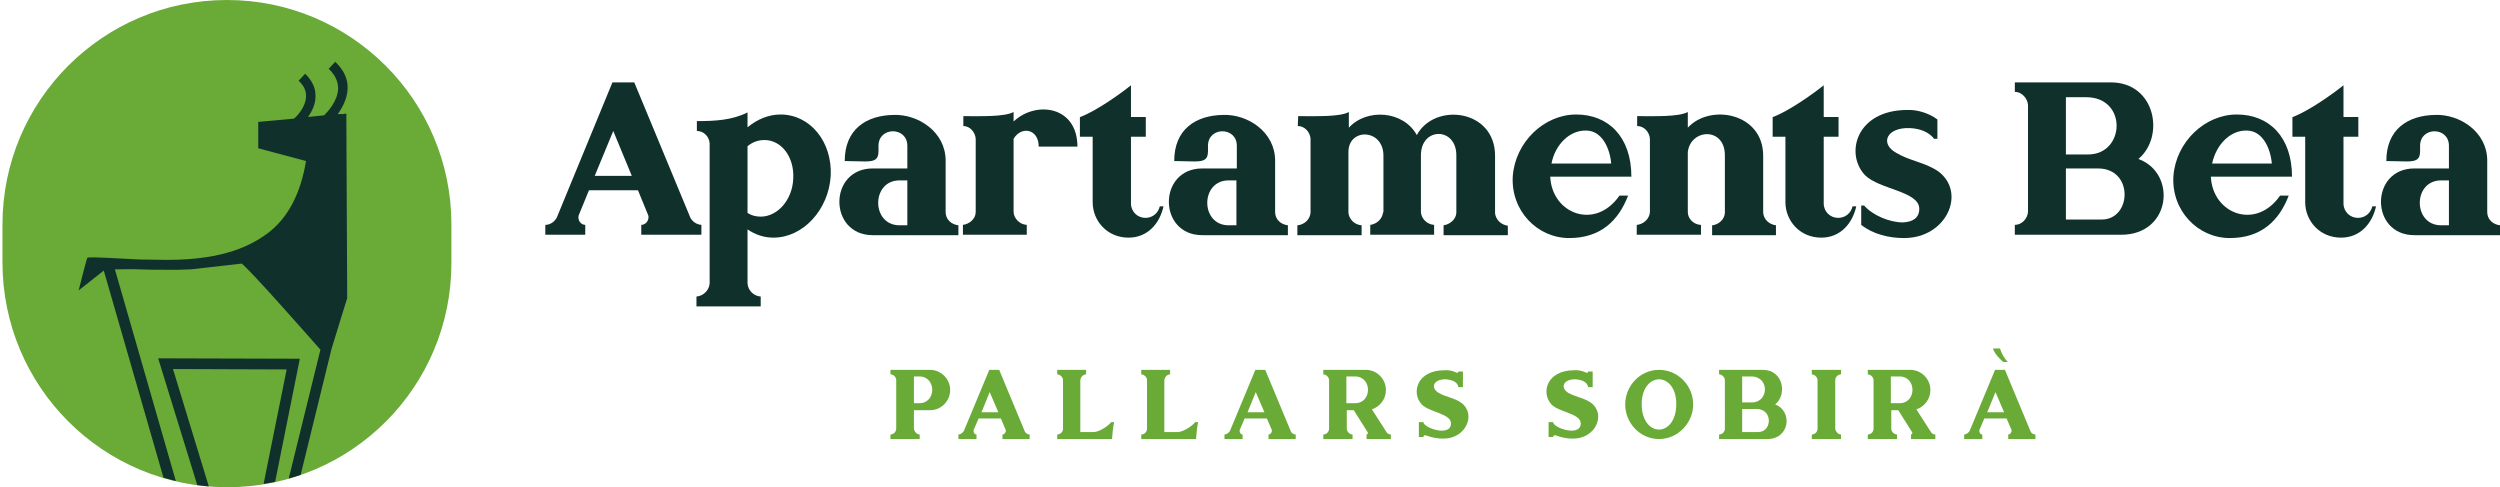 <?xml version="1.0" encoding="utf-8"?>
<!-- Generator: Adobe Illustrator 26.0.2, SVG Export Plug-In . SVG Version: 6.00 Build 0)  -->
<svg version="1.1" id="Capa_1" xmlns="http://www.w3.org/2000/svg" xmlns:xlink="http://www.w3.org/1999/xlink" x="0px" y="0px"
	 viewBox="0 0 607 118.3" style="enable-background:new 0 0 607 118.3;" xml:space="preserve">
<style type="text/css">
	.st0{fill:#10312B;}
	.st1{fill:#6AAA37;}
</style>
<g>
	<g>
		<path class="st0" d="M155.7,57v-2.4c1.2,0,2-1.3,1.7-2.3l-2.5-6.1h-11.9l-2.5,6.1c-0.3,1.1,0.5,2.3,1.6,2.3V57h-9.7v-2.4
			c1.2,0,2.3-0.8,2.8-1.8L148.7,20h5.3l13.6,32.8c0.5,1,1.5,1.7,2.7,1.8V57H155.7z M153.4,42.7l-4.5-10.9l-4.5,10.9H153.4z"/>
		<path class="st0" d="M201.7,42.7c-0.5,8.2-6.7,15-13.9,15c-2.3,0-4.4-0.7-6.3-2v13.1c0.1,1.7,1.5,3.1,3.2,3.2v2.4h-15.6V72
			c1.6-0.1,3.1-1.5,3.2-3.2V34.8c-0.1-1.6-1.4-3-3.1-3v-2.4c4.4,0,8.5-0.2,12.3-2.1v3.6c2.3-1.9,5.1-3.1,8-3.1
			C196.7,27.8,202.1,34.4,201.7,42.7z M185.6,34c-1.5,0-2.9,0.5-4.1,1.5v16.2c0.9,0.6,2,0.9,3.2,0.9c4.1,0,7.7-4.1,7.9-9.2
			C192.9,38.2,189.8,34,185.6,34z"/>
		<path class="st0" d="M232.7,54.7v2.4h-20.8c-10.8,0-10.8-16.2,0-16.2h8.4v-5.5c0-4.7-7-4.7-7,0c0,0.5,0,0.8,0,1.3
			c0,2.1-1,2.5-3.3,2.5c-1.6,0-3.2-0.1-4.9-0.1c0-7.7,5.2-11.1,11.9-11.2c5.9-0.2,12.6,4.1,12.6,11.1v12.5
			C229.6,53.2,230.9,54.5,232.7,54.7L232.7,54.7z M220.3,54.7V43.8h-1.9c-6.9,0-6.9,10.9,0,10.9H220.3z"/>
		<path class="st0" d="M246.1,29.5c5.4-5.1,15.5-3.8,15.5,6.1h-9.4c0-4.3-4.2-5.1-6.1-1.9v17.8c0.1,1.6,1.5,3,3.2,3.1v2.4h-15.5
			v-2.4c1.6-0.2,3.1-1.5,3.1-3.1V33.7c-0.1-1.6-1.4-3.1-3-3.1v-2.4c4.4,0,9.9,0.2,12.2-1V29.5z"/>
		<path class="st0" d="M282.5,50.1c-0.9,4.1-3.8,7.6-8.5,7.6c-5.2,0-8.7-4.1-8.7-8.6v-0.6V33.2h-3.1v-4.8h0.1
			c4-1.5,10.1-5.9,12.3-7.7v7.7h3.6v4.8h-3.6v16.2c0,2,1.6,3.5,3.5,3.5c1.7,0,3.1-1.1,3.5-2.8H282.5z"/>
		<path class="st0" d="M312.7,54.7v2.4h-20.8c-10.8,0-10.8-16.2,0-16.2h8.4v-5.5c0-4.7-7-4.7-7,0c0,0.5,0,0.8,0,1.3
			c0,2.1-1,2.5-3.3,2.5c-1.6,0-3.2-0.1-4.9-0.1c0-7.7,5.2-11.1,11.9-11.2c5.9-0.2,12.6,4.1,12.6,11.1v12.5
			C309.6,53.2,310.9,54.5,312.7,54.7L312.7,54.7z M300.2,54.7V43.8h-1.9c-6.9,0-6.9,10.9,0,10.9H300.2z"/>
		<path class="st0" d="M366,57.1h-15.5v-2.4c1.5-0.2,3-1.4,3.1-3v-14c0-6.9-8.6-6.9-8.6,0v13.8c0.1,1.6,1.5,3,3.2,3.1v2.4h-15.5
			v-2.4c1.6-0.2,3-1.5,3.1-3.1l0.1,0.1V37.8c0-6.6-8.5-6.8-8.5-0.9v14.7c0.1,1.6,1.5,3,3.2,3.1v2.4H315v-2.4h0.1
			c1.7-0.2,3-1.5,3.1-3.1V33.7c-0.1-1.6-1.4-3.1-3.1-3.1l0.1-2.4c4.5,0,10.1,0.2,12.3-1V31c4.4-4.8,13.3-4.1,16.5,1.8
			c4.3-8,19-6.3,19,5v14c0.2,1.6,1.5,2.8,3.1,3V57.1z"/>
		<path class="st0" d="M376.4,42.9c0.4,9,10.9,13.1,16.8,4.6h2.1c-2.3,6-6.6,10.3-14.3,10.3c-7.8,0-14.2-6.7-13.7-15
			c0.6-8.3,7.6-15,15.4-15s13.4,5.4,13.4,15.1H376.4z M376.7,39.7h14.5c-0.3-3.6-2.2-8-6.1-8C381.1,31.6,377.6,35.1,376.7,39.7z"/>
		<path class="st0" d="M431.2,54.7v2.4h-15.5v-2.4h0.1c1.5-0.2,2.9-1.4,3-3v-14c0-6.9-8.3-6.5-9-0.8v14.6c0,1.6,1.4,3,3.1,3.1h0.1
			v2.4h-15.6v-2.4h0.1c1.6-0.2,3-1.5,3.1-3.1V33.7c-0.1-1.6-1.4-3.1-3.1-3.1v-2.4c4.4,0,10,0.2,12.3-1V31c5.4-5.9,18.3-3.6,18.3,6.8
			v13.8C428.2,53.2,429.5,54.5,431.2,54.7L431.2,54.7z"/>
		<path class="st0" d="M450.7,50.1c-0.9,4.1-3.8,7.6-8.5,7.6c-5.2,0-8.7-4.1-8.7-8.6v-0.6V33.2h-3.1v-4.8h0.1
			c4-1.5,10.1-5.9,12.3-7.7v7.7h3.6v4.8h-3.6v16.2c0,2,1.6,3.5,3.5,3.5c1.7,0,3.1-1.1,3.5-2.8H450.7z"/>
		<path class="st0" d="M470.4,29v4.7h-0.8c-1.2-1.6-3.4-2.5-5.9-2.6c-5.7-0.2-7.3,3.8-3.3,6c3.3,2,7,2.3,10.2,4.5
			c6.9,5.1,2.1,16.2-8.3,16.2c-3.6,0-7.5-0.9-10.4-3.2v-4.7h0.7c2.1,2.4,6.2,4.1,9.4,4.1c2.3-0.1,4-1,4-3.3c0-4.3-9.8-4.7-13.2-8.2
			c-4.9-5.2-2.1-15.8,10.3-15.8C465.2,26.6,468.1,27.3,470.4,29z"/>
		<path class="st0" d="M489.2,20h23.3c10.9,0,13.2,13.2,6.7,18.6c9.4,3.4,8,18.4-4.2,18.4h-25.8v-2.4c1.7,0,3.1-1.5,3.2-3.2V25.5
			c-0.1-1.6-1.5-3.2-3.2-3.2V20z M501.6,37.5h5.4c9,0,9.6-13.9-0.5-13.9h-4.9V37.5z M509.4,40.9h-7.8v12.4h8.7
			C517.6,53.3,518.1,40.9,509.4,40.9z"/>
		<path class="st0" d="M536.8,42.9c0.4,9,10.9,13.1,16.8,4.6h2.1c-2.3,6-6.6,10.3-14.3,10.3c-7.8,0-14.2-6.7-13.7-15
			c0.6-8.3,7.6-15,15.4-15c7.8,0,13.4,5.4,13.4,15.1H536.8z M537.1,39.7h14.5c-0.3-3.6-2.2-8-6.1-8
			C541.5,31.6,538.1,35.1,537.1,39.7z"/>
		<path class="st0" d="M576.9,50.1c-0.9,4.1-3.8,7.6-8.5,7.6c-5.2,0-8.7-4.1-8.7-8.6v-0.6V33.2h-3.1v-4.8h0.1
			c4-1.5,10.1-5.9,12.3-7.7v7.7h3.6v4.8h-3.6v16.2c0,2,1.6,3.5,3.5,3.5c1.7,0,3.1-1.1,3.5-2.8H576.9z"/>
		<path class="st0" d="M607,54.7v2.4h-20.8c-10.8,0-10.8-16.2,0-16.2h8.4v-5.5c0-4.7-7-4.7-7,0c0,0.5,0,0.8,0,1.3
			c0,2.1-1,2.5-3.3,2.5c-1.6,0-3.2-0.1-4.9-0.1c0-7.7,5.2-11.1,11.9-11.2c5.9-0.2,12.6,4.1,12.6,11.1v12.5
			C603.9,53.2,605.2,54.5,607,54.7L607,54.7z M594.6,54.7V43.8h-1.9c-6.9,0-6.9,10.9,0,10.9H594.6z"/>
	</g>
	<g>
		<path class="st1" d="M225.8,89.8c2.7,0,4.9,2.2,4.9,4.9c0,2.7-2.2,4.9-4.9,4.9h-3.9v4.5c0.1,0.7,0.7,1.4,1.4,1.4v1.1h-7.1v-1.1
			c0.8,0,1.4-0.7,1.4-1.4V92.3c0-0.7-0.6-1.4-1.4-1.4v-1.1h3.5h3.5H225.8z M223.2,91.4h-1.3v6.5h1.3
			C227.4,97.9,227.4,91.4,223.2,91.4z"/>
		<path class="st1" d="M243.4,106.6v-1.1c0.5,0,0.9-0.6,0.8-1.1l-1.2-2.8h-5.4l-1.2,2.8c-0.1,0.5,0.2,1.1,0.7,1.1v1.1h-4.4v-1.1
			c0.5,0,1-0.4,1.3-0.8l6.2-14.9h2.4l6.2,14.9c0.2,0.5,0.7,0.8,1.2,0.8v1.1H243.4z M242.4,100.1l-2.1-4.9l-2,4.9H242.4z"/>
		<path class="st1" d="M256.7,106.6v-1.1c0.8,0,1.4-0.7,1.4-1.4V92.3c0-0.7-0.7-1.4-1.4-1.4v-1.1h7v1.1c-0.7,0-1.3,0.6-1.4,1.4v12.6
			h3.2c1.3,0,3.4-1.3,4.3-2.4h0.7c-0.3,1.4-0.4,2.9-0.5,4.1H256.7z"/>
		<path class="st1" d="M277.1,106.6v-1.1c0.8,0,1.4-0.7,1.4-1.4V92.3c0-0.7-0.7-1.4-1.4-1.4v-1.1h7v1.1c-0.7,0-1.3,0.6-1.4,1.4v12.6
			h3.2c1.3,0,3.4-1.3,4.3-2.4h0.7c-0.3,1.4-0.4,2.9-0.5,4.1H277.1z"/>
		<path class="st1" d="M308,106.6v-1.1c0.5,0,0.9-0.6,0.8-1.1l-1.2-2.8h-5.4l-1.2,2.8c-0.1,0.5,0.2,1.1,0.7,1.1v1.1h-4.4v-1.1
			c0.5,0,1-0.4,1.3-0.8l6.2-14.9h2.4l6.2,14.9c0.2,0.5,0.7,0.8,1.2,0.8v1.1H308z M307,100.1l-2.1-4.9l-2,4.9H307z"/>
		<path class="st1" d="M336.7,105c0.2,0.3,0.6,0.5,1,0.5v1.1h-5.9v-1.1c0.2,0,0.4-0.3,0.3-0.5l-3.4-5.4h-1.7v4.5
			c0,0.7,0.7,1.4,1.4,1.4v1.1h-7.1v-1.1c0.8,0,1.4-0.7,1.4-1.4V92.3c0-0.7-0.7-1.4-1.4-1.4v-1.1h4.3h2.7h3.3c2.7,0,4.9,2.2,4.9,4.9
			c0,2.2-1.4,4-3.4,4.7L336.7,105z M326.9,93.3v4.6h2.1c4.2,0,4.2-6.5,0-6.5h-2.1v0.8V93.3z"/>
		<path class="st1" d="M353.7,90.5c0.2,0.1,0.4-0.1,0.4-0.3h1.1V94h-1.1c-0.2-1.4-1.8-1.8-3-1.9c-3-0.1-3.9,2-1.8,3.3
			c1.8,1,3.8,1.2,5.5,2.4c3.7,2.7,1.2,8.8-4.5,8.7c-1.3,0-2.8-0.3-4.1-0.8c-0.3-0.1-0.6,0.1-0.6,0.4h-1.1v-3.6h1.1
			c0,1.4,6.7,3.7,6.7,0.3c0-2.4-5.3-2.7-7.1-4.6c-2.6-2.8-1.2-8.3,5.5-8.3C351.6,89.8,352.7,90,353.7,90.5z"/>
		<path class="st1" d="M385.2,90.5c0.2,0.1,0.4-0.1,0.4-0.3h1.1V94h-1.1c-0.2-1.4-1.8-1.8-3-1.9c-3-0.1-3.9,2-1.8,3.3
			c1.8,1,3.8,1.2,5.5,2.4c3.7,2.7,1.2,8.8-4.5,8.7c-1.3,0-2.8-0.3-4.1-0.8c-0.3-0.1-0.6,0.1-0.6,0.4H376v-3.6h1.1
			c0,1.4,6.7,3.7,6.7,0.3c0-2.4-5.3-2.7-7.1-4.6c-2.6-2.8-1.2-8.3,5.5-8.3C383,89.8,384.1,90,385.2,90.5z"/>
		<path class="st1" d="M394.6,98.2c0-4.5,3.6-8.4,8.2-8.4c4.7,0,8.3,3.9,8.3,8.4c0,4.5-3.7,8.4-8.3,8.4
			C398.2,106.6,394.6,102.7,394.6,98.2z M402.8,104.3c2.1,0,4.2-2.1,4.2-6.2c0-4-2.1-6-4.2-6c-2.1,0-4.2,2.1-4.2,6
			C398.6,102.2,400.7,104.3,402.8,104.3z"/>
		<path class="st1" d="M417.4,89.8H428c5,0,6,6,3,8.4c4.3,1.6,3.6,8.4-1.9,8.4h-11.7v-1.1c0.8,0,1.4-0.7,1.4-1.4V92.3
			c0-0.7-0.7-1.4-1.4-1.4V89.8z M423,97.7h2.4c4.1,0,4.3-6.3-0.2-6.3H423V97.7z M426.5,99.3H423v5.6h3.9
			C430.3,104.9,430.5,99.3,426.5,99.3z"/>
		<path class="st1" d="M439.9,106.6v-1.1c0.8,0,1.4-0.7,1.4-1.4V92.3c0-0.7-0.7-1.4-1.4-1.4v-1.1h7.1v1.1c-0.7,0-1.4,0.6-1.4,1.4
			v11.8c0.1,0.7,0.7,1.4,1.4,1.4v1.1H439.9z"/>
		<path class="st1" d="M468.9,105c0.2,0.3,0.6,0.5,1,0.5v1.1h-5.9v-1.1c0.2,0,0.4-0.3,0.3-0.5l-3.4-5.4h-1.7v4.5
			c0,0.7,0.7,1.4,1.4,1.4v1.1h-7.1v-1.1c0.8,0,1.4-0.7,1.4-1.4V92.3c0-0.7-0.7-1.4-1.4-1.4v-1.1h4.3h2.7h3.3c2.7,0,4.9,2.2,4.9,4.9
			c0,2.2-1.4,4-3.4,4.7L468.9,105z M459.1,93.3v4.6h2.1c4.2,0,4.2-6.5,0-6.5h-2.1v0.8V93.3z"/>
		<path class="st1" d="M487.6,106.6v-1.1c0.5,0,0.9-0.6,0.8-1.1l-1.2-2.8h-5.4l-1.2,2.8c-0.1,0.5,0.2,1.1,0.7,1.1v1.1h-4.4v-1.1
			c0.5,0,1-0.4,1.3-0.8l6.2-14.9h2.4l6.2,14.9c0.2,0.5,0.7,0.8,1.2,0.8v1.1H487.6z M486.6,100.1l-2.1-4.9l-2,4.9H486.6z M486.4,87.9
			c-0.4-0.3-2.2-2-2.5-3.3h1.7c0.3,1.1,1.1,2.5,1.9,3.3H486.4z"/>
	</g>
	<g>
		<path class="st1" d="M55.2,118.3L55.2,118.3C25,118.3,0.6,93.9,0.6,63.7v-9.2C0.6,24.4,25,0,55.1,0h0c30.1,0,54.5,24.4,54.5,54.5
			v9.2C109.7,93.9,85.3,118.3,55.2,118.3z"/>
	</g>
	<g>
		<polygon class="st0" points="38.4,87 47.9,117.8 50.7,118.1 42,89.6 69.6,89.7 64,117.5 66.8,117 72.8,87.1 		"/>
		<path class="st0" d="M84.1,29.7v-2.1c-0.2,0-0.6,0-0.7,0.1L82,27.7c1.1-1.5,2.3-3.7,2.4-6.1c0.1-2.4-0.9-4.6-3-6.6l-1.6,1.7
			c1.6,1.5,2.3,3.1,2.3,4.8c-0.1,3.1-2.6,5.7-3.4,6.5l-3.9,0.4c0.9-1.3,1.8-3,1.8-4.9c0.1-2.1-0.8-3.9-2.5-5.6l-1.6,1.7
			c1.3,1.2,1.9,2.5,1.8,3.9c-0.1,2.6-2.3,4.8-2.9,5.3l-8.7,0.8l0,6.4l11.6,3.1C73,47,69.9,53,64.9,56.7c-3.7,2.7-10.2,6.4-24.3,6.4
			c-2.3,0-4.5-0.1-6.8-0.1c-2.3-0.1-5.3-0.3-7.8-0.4c-2.1-0.1-4.7-0.2-4.8,0c-0.2,0.3-2.1,7.9-2.1,7.9l6.1-4.8L39.7,116l3,0.8
			L27.9,65.4c1.8,0,4.2-0.1,5.9,0c2.1,0.1,4.3,0.1,6.4,0.1c0.1,0,0.3,0,0.4,0c0.8,0,1.7,0,2.6,0c0.7,0,2.7-0.1,3.1-0.1L58.7,64
			c2.9,2.5,14.4,15.6,19.1,20.9l-7.7,31.3l2.9-0.9l7.5-30.6c1.3-4.2,3.7-12.1,3.8-12.3L84.1,29.7L84.1,29.7z"/>
	</g>
</g>
</svg>
